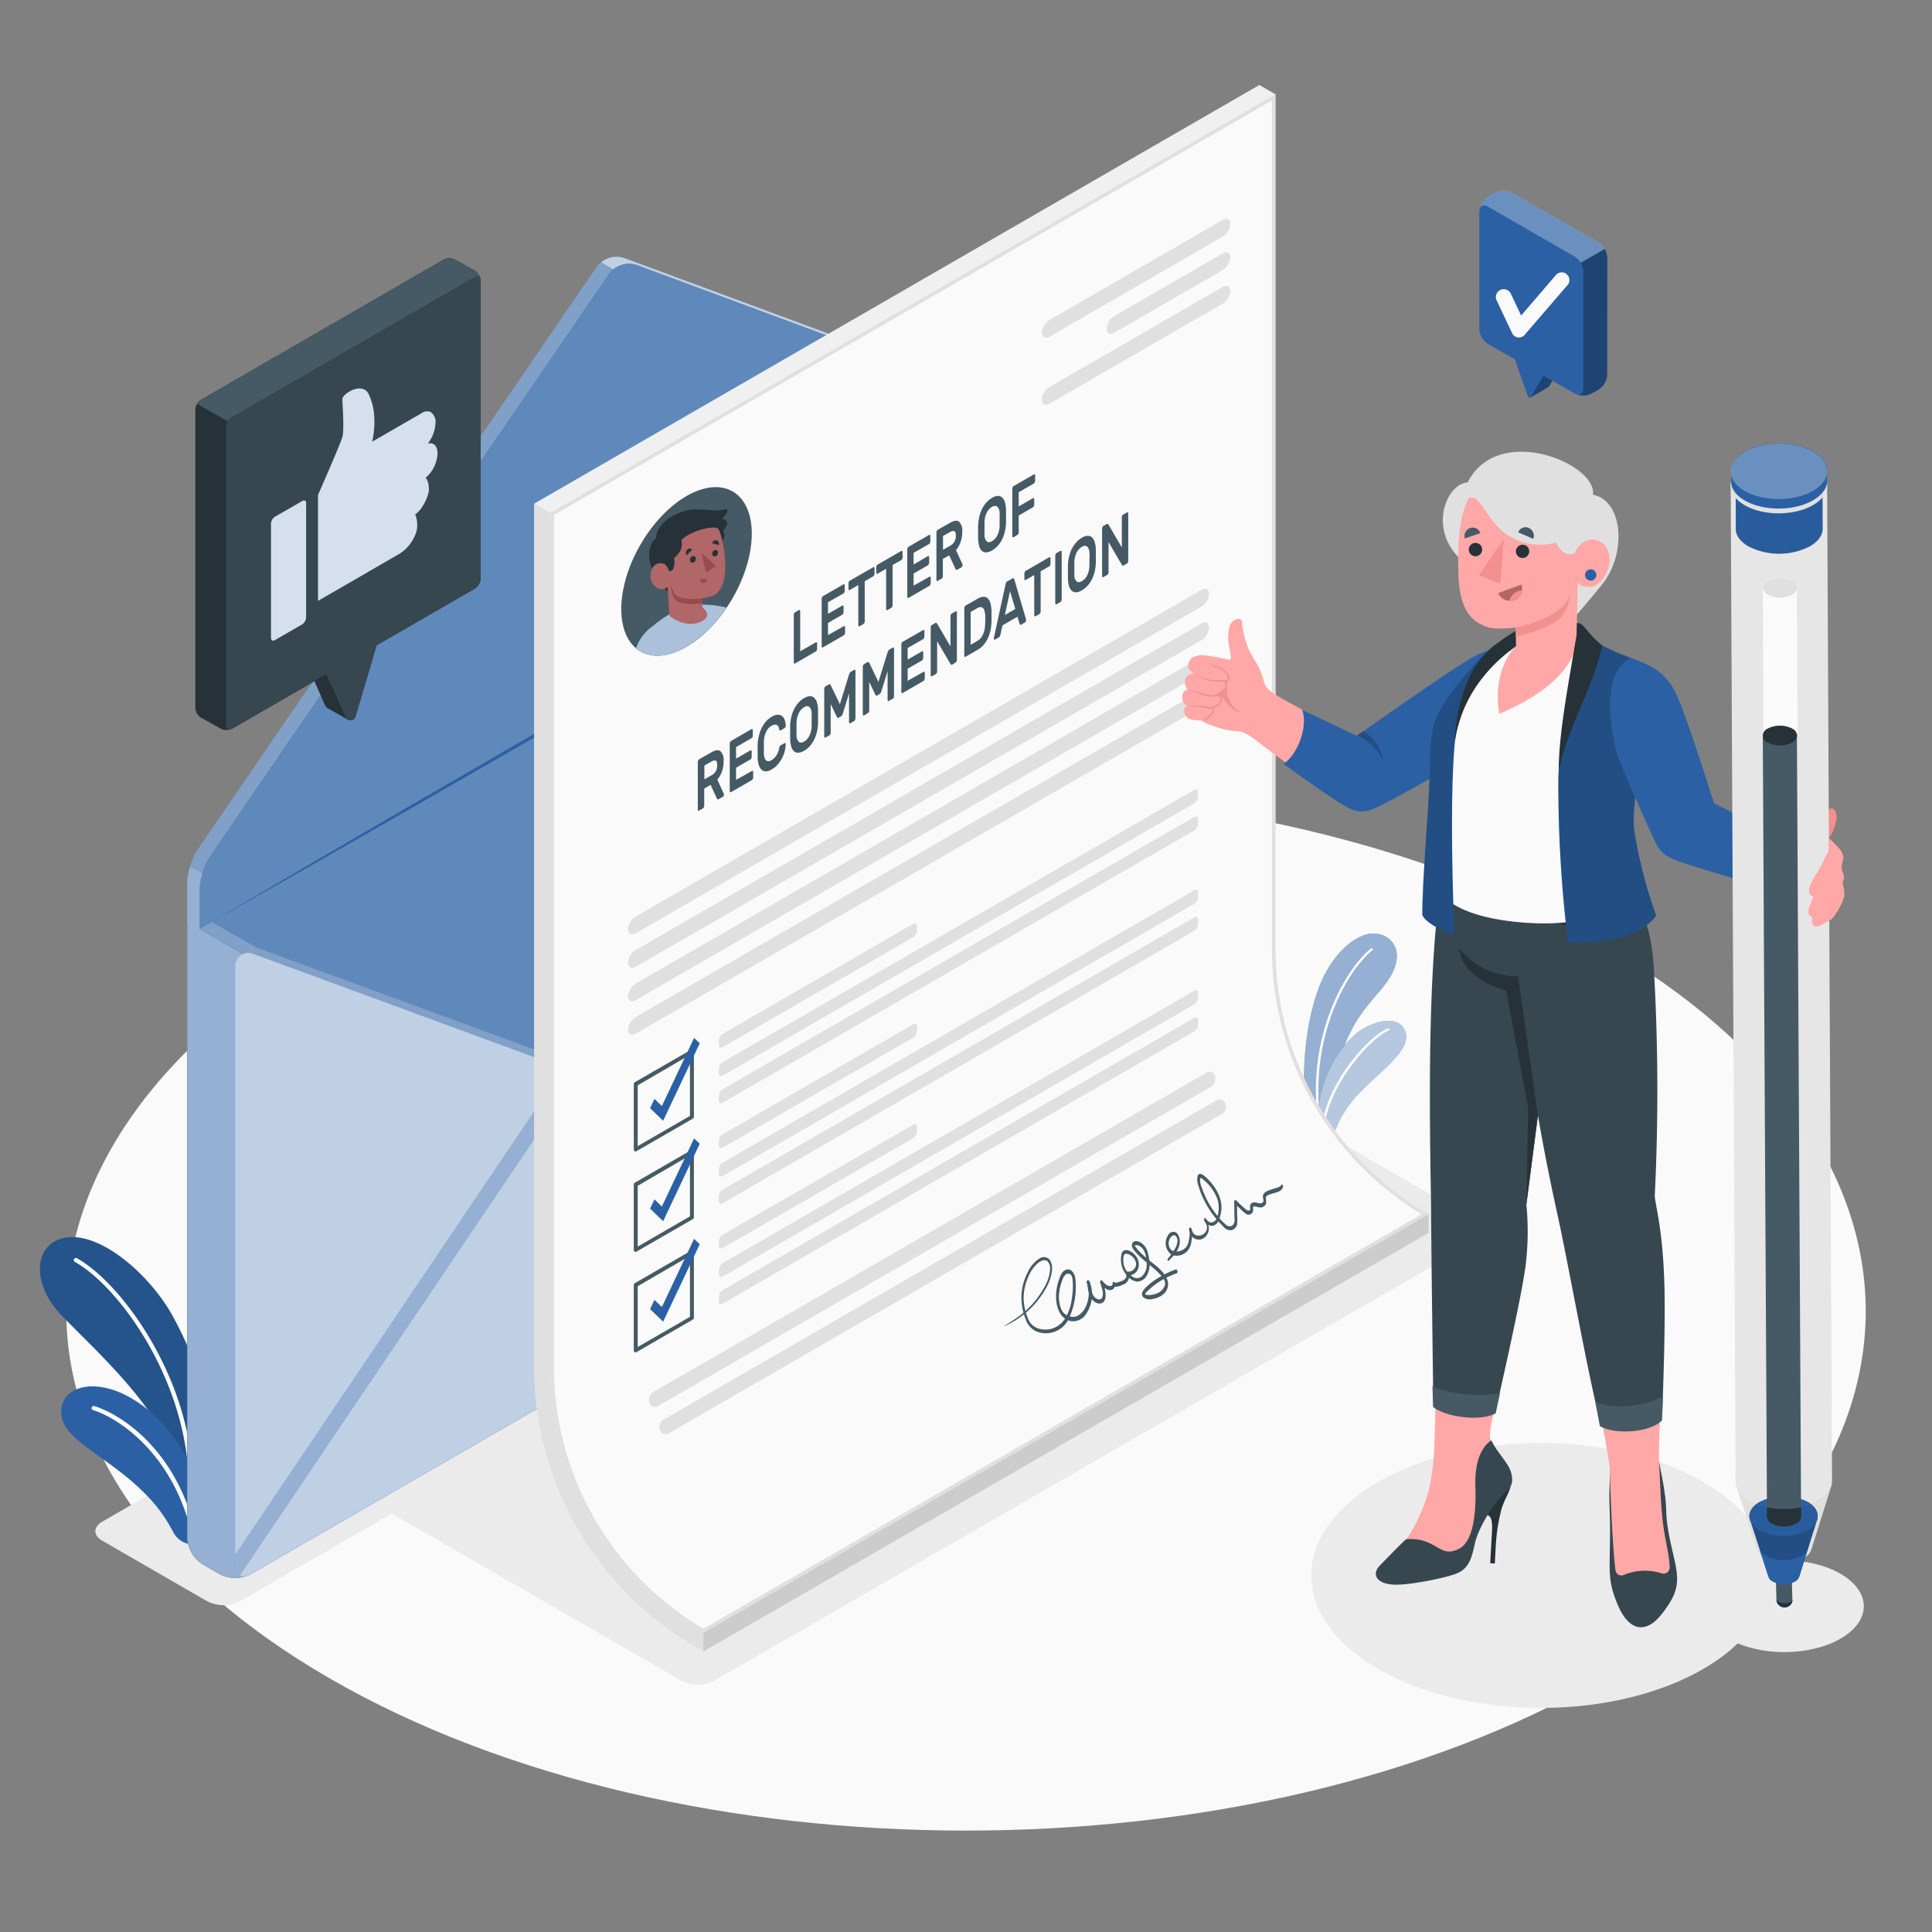 <svg xmlns="http://www.w3.org/2000/svg" viewBox="0 0 500 500"><rect x="0" y="0" width="500" height="500" fill="#808080" stroke="none"/><g id="freepik--Floor--inject-2"><path id="freepik--floor--inject-2" d="M85.35,434.38c-90.94-52.5-90.94-137.62,0-190.12s238.37-52.5,329.3,0,90.94,137.62,0,190.12S176.28,486.88,85.35,434.38Z" style="fill:#fafafa"></path></g><g id="freepik--Shadows--inject-2"><ellipse id="freepik--Shadow--inject-2" cx="398.74" cy="407.72" rx="59.4" ry="34.29" style="fill:#ebebeb"></ellipse><ellipse id="freepik--shadow--inject-2" cx="461.79" cy="415.69" rx="20.56" ry="11.87" style="fill:#ebebeb"></ellipse><path id="freepik--shadow--inject-2" d="M53.63,414.41l-27.2-15.7c-2.33-1.35-2.33-3.53,0-4.88L239.74,270.68a9.3,9.3,0,0,1,8.44,0l27.2,15.7c2.33,1.35,2.33,3.53,0,4.88L62.07,414.41A9.36,9.36,0,0,1,53.63,414.41Z" style="fill:#ebebeb"></path><path id="freepik--shadow--inject-2" d="M176.38,435,97.71,389.56c-2.33-1.34-2.33-3.53,0-4.87l197.47-114a9.3,9.3,0,0,1,8.44,0l78.67,45.42c2.33,1.35,2.33,3.53,0,4.88L184.82,435A9.3,9.3,0,0,1,176.38,435Z" style="fill:#ebebeb"></path></g><g id="freepik--Plants--inject-2"><g id="freepik--plants--inject-2"><path d="M52.8,394.44c5.26-25.3-2.1-42.81-8-53.65s-18.68-21.9-27.67-20.51c-8.37,1.29-9.36,11.8-1,20.37s26.35,24.8,28.45,37.42l1.09,11.08Z" style="fill:#2B61A4"></path><path d="M52.8,394.44c5.26-25.3-2.1-42.81-8-53.65s-18.68-21.9-27.67-20.51c-8.37,1.29-9.36,11.8-1,20.37s26.35,24.8,28.45,37.42l1.09,11.08Z" style="opacity:0.15"></path><path d="M49.22,382.88a.54.54,0,0,1-.42-.51c-1-25.82-18-49.38-29.42-55.79a.54.54,0,1,1,.53-.95c11.63,6.54,29,30.49,30,56.7a.55.55,0,0,1-.53.56Z" style="fill:#fff"></path><path d="M53.89,398.4a6,6,0,0,1-9.12-2,39.51,39.51,0,0,0-8-10.59c-7.87-7.8-18.73-12.68-20.49-18-2.12-6.36,3.74-11,12.77-8.17,7.9,2.44,23,13.29,24.85,38.73Z" style="fill:#2B61A4"></path><path d="M50.69,400.86a.54.54,0,0,1-.4-.43c-3.84-22.75-18.81-33.17-26.19-35.5a.54.54,0,0,1-.36-.68.52.52,0,0,1,.68-.35c8.16,2.57,23,13.13,26.94,36.35a.54.54,0,0,1-.44.62A.44.44,0,0,1,50.69,400.86Z" style="fill:#fff"></path></g><g id="freepik--plants--inject-2"><path d="M339,295.68s-4.29-18.75,1.47-37.64c3.21-10.55,9.75-15.7,13.89-16.37,4.64-.75,9.59,3.42,5.81,10.46-3.6,6.7-11.06,9.73-14.63,26.89a69.19,69.19,0,0,0-1.46,19.59Z" style="fill:#2B61A4"></path><path d="M339,295.68s-4.29-18.75,1.47-37.64c3.21-10.55,9.75-15.7,13.89-16.37,4.64-.75,9.59,3.42,5.81,10.46-3.6,6.7-11.06,9.73-14.63,26.89a69.19,69.19,0,0,0-1.46,19.59Z" style="fill:#fff;opacity:0.5"></path><path d="M341.56,290.75a.28.28,0,0,0,.24-.33c-3.09-20.61,6-38.45,13.41-44.53a.3.3,0,0,0,0-.41.29.29,0,0,0-.41,0c-7.54,6.18-16.75,24.24-13.62,45.07A.31.31,0,0,0,341.56,290.75Z" style="fill:#fff"></path><path d="M344.07,298.61c.44-4.8,2.77-10.74,8.15-16.21s12.91-10.61,11.54-15.17-7.46-3.31-11.65-.57-13.42,13.63-10.68,30.42Z" style="fill:#2B61A4"></path><path d="M344.07,298.61c.44-4.8,2.77-10.74,8.15-16.21s12.91-10.61,11.54-15.17-7.46-3.31-11.65-.57-13.42,13.63-10.68,30.42Z" style="fill:#fff;opacity:0.65"></path><path d="M342.56,292.43a.29.29,0,0,0,.25-.28c.32-10.11,11.32-23.28,16.58-25.46a.29.29,0,1,0-.22-.54c-5.52,2.29-16.62,15.47-16.94,26a.28.28,0,0,0,.28.3Z" style="fill:#fff"></path></g></g><g id="freepik--Envelope--inject-2"><g id="freepik--open-envelope--inject-2"><path d="M48.44,238.58l209.93-121.2,8.41,4.84a8.78,8.78,0,0,1,3.94,6.85V283.93a8.75,8.75,0,0,1-3.94,6.84l-202,116.65a8.71,8.71,0,0,1-7.89,0l-4.45-2.57a8.73,8.73,0,0,1-4-6.84Z" style="fill:#2B61A4"></path><path d="M48.44,238.58l209.93-121.2,8.41,4.84a8.78,8.78,0,0,1,3.94,6.85V283.93a8.75,8.75,0,0,1-3.94,6.84l-202,116.65a8.71,8.71,0,0,1-7.89,0l-4.45-2.57a8.73,8.73,0,0,1-4-6.84Z" style="fill:#fff;opacity:0.25"></path><path d="M257.22,103.76l.85-.47-3.26-1.89h0A6.13,6.13,0,0,0,254,101l-92.4-34.24A6.34,6.34,0,0,0,154.46,69L51.1,219.94a17.91,17.91,0,0,0-2.67,8.62c0,4.31,0,10,0,10l3.2,1.86L258.37,117.38v-10A6.78,6.78,0,0,0,257.22,103.76Z" style="fill:#2B61A4"></path><path d="M158.74,69.74a5,5,0,0,0-1.07,1.13L54.3,221.8a16.2,16.2,0,0,0-1.92,4.31l-3.21-1.86A21.33,21.33,0,0,1,50,222a.11.11,0,0,1,0-.06c.14-.32.28-.61.44-.91a1.09,1.09,0,0,1,.08-.15,7.83,7.83,0,0,1,.55-.91L154.45,69a7.91,7.91,0,0,1,.52-.63l.56-.5Z" style="fill:#fff;opacity:0.4"></path><path d="M258,103.28a5.11,5.11,0,0,0-.88-.43L164.75,68.6a6.32,6.32,0,0,0-6,1.14l-3.21-1.86a6.37,6.37,0,0,1,6-1.13L254,101a4.32,4.32,0,0,1,.86.43Z" style="fill:#fff;opacity:0.7"></path><path d="M157.66,70.87,54.31,221.8a17.8,17.8,0,0,0-2.67,8.62v10L261.58,119.23v-10a7.26,7.26,0,0,0-4.43-6.36L164.76,68.61A6.35,6.35,0,0,0,157.66,70.87Z" style="fill:#2B61A4"></path><path d="M157.66,70.87,54.31,221.8a17.8,17.8,0,0,0-2.67,8.62v10L261.58,119.23v-10a7.26,7.26,0,0,0-4.43-6.36L164.76,68.61A6.35,6.35,0,0,0,157.66,70.87Z" style="fill:#fff;opacity:0.25"></path><polygon points="54.73 238.6 80.08 223.71 105.48 208.9 156.35 179.42 207.33 150.12 232.86 135.53 258.43 121.03 233.08 135.93 207.69 150.73 156.81 180.22 105.83 209.51 80.31 224.1 54.73 238.6" style="fill:#2B61A4"></polygon><path d="M270.65,128.08h0c-.19-1.14-.79-1.45-1.56-.92a4.56,4.56,0,0,0-1,1l-.44.62L181.3,260.07l-12.89,18a7.39,7.39,0,0,1-7.1,2.66L150.18,278,65.23,246.77a4.25,4.25,0,0,0-1.73-.06,3,3,0,0,0-.65.2l3.21-1.85,81.44,29.85,10.72,3.82a7.28,7.28,0,0,0,7.1-2.66l12.89-17.94L265,126.27a3.31,3.31,0,0,1,1-.9L258.44,121l3.15-1.81,5.19,3A9,9,0,0,1,270.65,128.08Z" style="fill:#2B61A4"></path><path d="M265.4,286a2,2,0,0,1-.22.31l-87.49-27.74a15.06,15.06,0,0,0-18.9,5.82l-93.53,139-3.46,2h0a2.84,2.84,0,0,1-2.68.3l96.19-143.29a15.11,15.11,0,0,1,18.92-5.83Z" style="fill:#2B61A4"></path><path d="M266.77,122.21l-5.19-3L258.43,121l7.51,4.33,0,0h0a3.5,3.5,0,0,0-1,.9L178.35,257.92l-.44.63.58.19,3,1,86.1-130.9.44-.62a4.7,4.7,0,0,1,1-1c.77-.54,1.37-.22,1.56.91h0A9.07,9.07,0,0,0,266.77,122.21Z" style="fill:#fff;opacity:0.4"></path><path d="M67,249.28l-18.52-10.7V398a8.73,8.73,0,0,0,4,6.84l4.45,2.57a8.71,8.71,0,0,0,7.89,0L67,406.14Z" style="fill:#2B61A4"></path><path d="M67,249.28l-18.52-10.7V398a8.73,8.73,0,0,0,4,6.84l4.45,2.57a8.71,8.71,0,0,0,7.89,0L67,406.14Z" style="fill:#fff;opacity:0.5"></path><path d="M270.73,129.07V283.93a8,8,0,0,1-1.23,4,8.59,8.59,0,0,1-2.31,2.6l-.16.07a2,2,0,0,1-.25.18l-202,116.63a2.86,2.86,0,0,1-2.72.33,2.39,2.39,0,0,1-1.18-1.89,5.27,5.27,0,0,1-.05-.71V250.26a3.43,3.43,0,0,1,4.44-3.49l85,31.27,11.13,2.65a7.39,7.39,0,0,0,7.1-2.66l12.89-18,86.33-131.25.44-.62C269.53,126.17,270.73,126.55,270.73,129.07Z" style="fill:#2B61A4"></path><path d="M270.73,129.07V283.93a8,8,0,0,1-1.23,4,8.59,8.59,0,0,1-2.31,2.6l-.16.07a2,2,0,0,1-.25.18l-202,116.63a2.86,2.86,0,0,1-2.72.33,2.39,2.39,0,0,1-1.18-1.89,5.27,5.27,0,0,1-.05-.71V250.26a3.43,3.43,0,0,1,4.44-3.49l85,31.27,11.13,2.65a7.39,7.39,0,0,0,7.1-2.66l12.89-18,86.33-131.25.44-.62C269.53,126.17,270.73,126.55,270.73,129.07Z" style="fill:#fff;opacity:0.7"></path><path d="M265.05,286.51l-87.14-28a15.37,15.37,0,0,0-19.13,5.84l-3.46-2c4-6.35,11-8.72,19.12-6.11Z" style="fill:#2B61A4"></path><path d="M265.05,286.51l-87.14-28a15.37,15.37,0,0,0-19.13,5.84l-3.46-2c4-6.35,11-8.72,19.12-6.11Z" style="fill:#fff;opacity:0.8"></path><path d="M266.78,290.78l.26-.17.15-.09a8.51,8.51,0,0,0,2.31-2.58,8,8,0,0,0,1.22-3.94L181.3,260.07l59.88,45.48Z" style="fill:#2B61A4;opacity:0.3"></path><path d="M269.5,287.94a8.51,8.51,0,0,1-2.31,2.58l-.15.09L64.74,407.42h0a2.84,2.84,0,0,1-2.69.31l96.75-143.39a15.2,15.2,0,0,1,19-5.84Z" style="fill:#2B61A4"></path><path d="M269.5,287.94a8.51,8.51,0,0,1-2.31,2.58h0L64.91,407.33l-.2.1a2.84,2.84,0,0,1-2.69.31l96.75-143.39a15.2,15.2,0,0,1,19-5.84Z" style="fill:#fff;opacity:0.7"></path><path d="M49.17,224.25l3.21,1.86a16,16,0,0,0-.74,4.31v10l-3.21-1.85v-10A16,16,0,0,1,49.17,224.25Z" style="fill:#fff;opacity:0.5"></path><polygon points="66.06 245.06 62.85 246.91 59.61 245.04 51.63 240.44 54.73 238.6 66.06 245.06" style="fill:#2B61A4"></polygon><path d="M66.2,245.12,54.73,238.6l-3.1,1.84,8,4.6,3.24,1.87,0,0a3.22,3.22,0,0,1,.6-.19,4.3,4.3,0,0,1,1.74.06l6.45,2.38,74.18,27.31,1.13-1.73Z" style="fill:#fff;opacity:0.4"></path><path d="M158.75,264.37,62,407.73a2.71,2.71,0,0,1-1.23-2.59v-2.58l94.5-140.14a.09.09,0,0,1,0-.05Z" style="fill:#2B61A4"></path><path d="M158.75,264.37,62,407.73a2.71,2.71,0,0,1-1.23-2.59v-2.58l94.5-140.14a.09.09,0,0,1,0-.05Z" style="fill:#fff;opacity:0.5"></path></g></g><g id="freepik--Letter--inject-2"><g id="freepik--letter--inject-2"><g id="freepik--Sheet--inject-2"><path d="M369.72,314.24v4.82L182.06,427.4,180,426.2a83.68,83.68,0,0,1-41.71-72.26V130.32L325.91,22l4.18,2.41V245.6A79.29,79.29,0,0,0,369.72,314.24Z" style="fill:#f0f0f0"></path><path d="M182.06,422a79,79,0,0,1-39.16-68.1V133L329.63,25.2V245.6a80,80,0,0,0,39.17,68.63Z" style="fill:#fafafa"></path><path d="M329.17,26V245.6a80.41,80.41,0,0,0,38.72,68.63L182.06,421.51a78.59,78.59,0,0,1-38.7-67.57V133.27L329.17,26m.92-1.6L142.44,132.74v221.2a79.27,79.27,0,0,0,39.62,68.64L369.72,314.24a79.29,79.29,0,0,1-39.63-68.64V24.4Z" style="fill:#e0e0e0"></path><path d="M142.44,353.94V132.74l-4.18-2.42V353.94A83.68,83.68,0,0,0,180,426.2l2.09,1.2v-4.82A79.27,79.27,0,0,1,142.44,353.94Z" style="fill:#e0e0e0"></path><polygon points="182.06 422.57 182.06 427.4 369.72 319.06 369.72 314.24 182.06 422.57" style="opacity:0.15"></polygon></g><path d="M211.14,166.24a.17.17,0,0,1,.23,0,.41.41,0,0,1,.1.31v1.34a.86.86,0,0,1-.1.41.58.58,0,0,1-.23.29l-5.38,3.11a.18.18,0,0,1-.24,0,.41.41,0,0,1-.09-.3V159.17a1.06,1.06,0,0,1,.09-.42.72.72,0,0,1,.24-.29l1-.57a.18.18,0,0,1,.24,0,.41.41,0,0,1,.09.3v10.37Z" style="fill:#455a64"></path><path d="M218.38,162.06a.18.18,0,0,1,.23,0,.41.41,0,0,1,.1.31v1.34a.92.92,0,0,1-.1.42.55.55,0,0,1-.23.28l-5.4,3.12a.18.18,0,0,1-.23,0,.38.38,0,0,1-.1-.3V155a.92.92,0,0,1,.1-.42.63.63,0,0,1,.23-.29l5.3-3.06a.18.18,0,0,1,.23,0,.39.39,0,0,1,.1.3v1.35a.86.86,0,0,1-.1.41.58.58,0,0,1-.23.29l-4,2.29v3l3.7-2.14a.18.18,0,0,1,.23,0,.38.38,0,0,1,.1.3v1.35a.88.88,0,0,1-.1.41.58.58,0,0,1-.23.29l-3.7,2.14v3.14Z" style="fill:#455a64"></path><path d="M226,146.8a.17.17,0,0,1,.23,0,.38.38,0,0,1,.1.3v1.34a.92.92,0,0,1-.1.42.55.55,0,0,1-.23.28l-2.21,1.28v10.37a.92.92,0,0,1-.1.42.61.61,0,0,1-.23.28l-1,.58a.17.17,0,0,1-.23,0,.38.38,0,0,1-.1-.3V151.4l-2.21,1.28a.19.19,0,0,1-.24,0,.41.41,0,0,1-.09-.3V151a1.06,1.06,0,0,1,.09-.42.65.65,0,0,1,.24-.29Z" style="fill:#455a64"></path><path d="M233.25,142.59a.18.18,0,0,1,.23,0,.38.38,0,0,1,.1.3v1.35a.91.91,0,0,1-.1.41.58.58,0,0,1-.23.29L231,146.23V156.6a1.07,1.07,0,0,1-.1.42.65.65,0,0,1-.24.29l-1,.57a.17.17,0,0,1-.23,0,.38.38,0,0,1-.1-.3V147.19l-2.21,1.28a.18.18,0,0,1-.24,0,.41.41,0,0,1-.1-.3v-1.34a1.07,1.07,0,0,1,.1-.42.65.65,0,0,1,.24-.29Z" style="fill:#455a64"></path><path d="M240.54,149.26a.18.18,0,0,1,.23,0,.39.39,0,0,1,.1.3v1.35a.88.88,0,0,1-.1.41.64.64,0,0,1-.23.29l-5.4,3.11a.17.17,0,0,1-.23,0,.39.39,0,0,1-.1-.3V142.2a.88.88,0,0,1,.1-.41.58.58,0,0,1,.23-.29l5.3-3.06a.17.17,0,0,1,.23,0,.38.38,0,0,1,.1.3v1.34a.92.92,0,0,1-.1.42.63.63,0,0,1-.23.29l-4,2.29v3l3.7-2.14a.18.18,0,0,1,.23,0,.38.38,0,0,1,.1.3v1.34a.92.92,0,0,1-.1.42.63.63,0,0,1-.23.29l-3.7,2.13v3.14Z" style="fill:#455a64"></path><path d="M245.89,135.29c1-.59,1.81-.67,2.34-.25a3.25,3.25,0,0,1,.8,2.59,8.12,8.12,0,0,1-.41,2.59,6.68,6.68,0,0,1-1.21,2.15l1.69,3.69a.41.41,0,0,1,0,.19.88.88,0,0,1-.08.34.5.5,0,0,1-.19.23l-1.05.6q-.24.15-.36,0a.57.57,0,0,1-.16-.23l-1.62-3.48-1.63.94v4.41a.92.92,0,0,1-.1.42.55.55,0,0,1-.23.28l-1,.58a.18.18,0,0,1-.23,0,.38.38,0,0,1-.1-.3V137.83a.92.92,0,0,1,.1-.42.7.7,0,0,1,.23-.29Zm-1.84,7,1.78-1a3.27,3.27,0,0,0,1.12-1,2.94,2.94,0,0,0,.42-1.68c0-.7-.14-1.1-.42-1.17a1.53,1.53,0,0,0-1.12.28l-1.78,1Z" style="fill:#455a64"></path><path d="M253.13,136.05a13,13,0,0,1,.27-2.15,9,9,0,0,1,.67-2,7.87,7.87,0,0,1,1.1-1.74,6.07,6.07,0,0,1,1.58-1.31,3,3,0,0,1,1.56-.51,1.56,1.56,0,0,1,1.1.46,2.89,2.89,0,0,1,.68,1.24,8,8,0,0,1,.27,1.85c0,.23,0,.49,0,.78v1.8c0,.29,0,.56,0,.81a11.93,11.93,0,0,1-.27,2.14,9.38,9.38,0,0,1-.66,2,7.66,7.66,0,0,1-1.12,1.73,6.11,6.11,0,0,1-1.56,1.3,3.14,3.14,0,0,1-1.58.51,1.55,1.55,0,0,1-1.1-.45,2.67,2.67,0,0,1-.67-1.24,8.21,8.21,0,0,1-.27-1.84c0-.24,0-.5,0-.79v-1.79C253.12,136.56,253.12,136.3,253.13,136.05Zm5.57-3.12a2.42,2.42,0,0,0-.57-1.78c-.35-.3-.81-.28-1.38,0a3.53,3.53,0,0,0-1.39,1.55,5.81,5.81,0,0,0-.57,2.44c0,.49,0,1,0,1.61s0,1.12,0,1.59a2.41,2.41,0,0,0,.57,1.77c.35.29.81.27,1.39-.06a3.66,3.66,0,0,0,1.38-1.54,5.72,5.72,0,0,0,.57-2.43c0-.49,0-1,0-1.61S258.72,133.4,258.7,132.93Z" style="fill:#455a64"></path><path d="M267.56,122.78a.18.18,0,0,1,.23,0,.38.38,0,0,1,.1.3v1.34a.92.92,0,0,1-.1.42.58.58,0,0,1-.23.29l-3.92,2.26v3.67l3.67-2.12a.18.18,0,0,1,.24,0,.41.41,0,0,1,.1.3v1.34a1.07,1.07,0,0,1-.1.42.72.72,0,0,1-.24.29l-3.67,2.12v4.33a.92.92,0,0,1-.1.42.55.55,0,0,1-.23.28l-1,.58a.18.18,0,0,1-.23,0,.38.38,0,0,1-.1-.3V126.52a.92.92,0,0,1,.1-.42.58.58,0,0,1,.23-.29Z" style="fill:#455a64"></path><path d="M184.13,194.69c1-.59,1.81-.68,2.34-.26a3.25,3.25,0,0,1,.8,2.59,8.08,8.08,0,0,1-.41,2.59,6.43,6.43,0,0,1-1.22,2.15l1.7,3.69a.46.46,0,0,1,0,.19.81.81,0,0,1-.08.34.57.57,0,0,1-.19.23l-1.05.61q-.24.13-.36,0a.89.89,0,0,1-.17-.24l-1.6-3.48-1.64,1v4.4a.92.92,0,0,1-.1.42.63.63,0,0,1-.23.29l-1,.57a.17.17,0,0,1-.23,0,.38.38,0,0,1-.1-.3V197.22a.92.92,0,0,1,.1-.42.61.61,0,0,1,.23-.28Zm-1.84,7,1.78-1a3.35,3.35,0,0,0,1.12-1,3,3,0,0,0,.42-1.68c0-.71-.14-1.1-.42-1.18a1.54,1.54,0,0,0-1.12.29l-1.78,1Z" style="fill:#455a64"></path><path d="M194.59,199.53a.19.19,0,0,1,.24,0,.46.46,0,0,1,.09.31v1.34a1.06,1.06,0,0,1-.09.42.62.62,0,0,1-.24.28L189.2,205a.19.19,0,0,1-.24,0,.41.41,0,0,1-.1-.3V192.47a1.07,1.07,0,0,1,.1-.42.72.72,0,0,1,.24-.29l5.29-3.06a.19.19,0,0,1,.24,0,.43.43,0,0,1,.1.3v1.35a1,1,0,0,1-.1.41.65.65,0,0,1-.24.29l-4,2.29v3l3.7-2.14a.19.19,0,0,1,.24,0,.43.43,0,0,1,.1.3v1.35a1,1,0,0,1-.1.41.65.65,0,0,1-.24.29l-3.7,2.14v3.14Z" style="fill:#455a64"></path><path d="M201.66,193.61a1,1,0,0,1,.13-.44.62.62,0,0,1,.22-.25l1-.58a.21.21,0,0,1,.24,0,.36.36,0,0,1,.09.32,9.07,9.07,0,0,1-.25,1.7,7.85,7.85,0,0,1-.66,1.78,8.07,8.07,0,0,1-1.12,1.66,5.94,5.94,0,0,1-1.63,1.34,3,3,0,0,1-1.5.48,1.62,1.62,0,0,1-1.11-.44,2.81,2.81,0,0,1-.7-1.25,7.44,7.44,0,0,1-.3-1.92c0-.47,0-1,0-1.58s0-1.11,0-1.6a12.16,12.16,0,0,1,.3-2.27,10.28,10.28,0,0,1,.7-2.07,8.45,8.45,0,0,1,1.11-1.72,5.81,5.81,0,0,1,1.5-1.25,3.27,3.27,0,0,1,1.63-.54,1.66,1.66,0,0,1,1.12.37,2.14,2.14,0,0,1,.66,1,5.33,5.33,0,0,1,.25,1.4.8.8,0,0,1-.09.42.62.62,0,0,1-.24.28l-1,.58a.24.24,0,0,1-.23,0,.35.35,0,0,1-.13-.29,2.08,2.08,0,0,0-.18-.64.93.93,0,0,0-1-.56,2,2,0,0,0-.83.31,3,3,0,0,0-.84.71,4.34,4.34,0,0,0-.59,1,5.45,5.45,0,0,0-.37,1.12,6.16,6.16,0,0,0-.15,1.2c0,.49,0,1,0,1.61s0,1.1,0,1.57a4,4,0,0,0,.15,1,1.63,1.63,0,0,0,.37.68.87.87,0,0,0,.59.26,1.53,1.53,0,0,0,.84-.25,3.4,3.4,0,0,0,.83-.66,4.46,4.46,0,0,0,.6-.81,4.34,4.34,0,0,0,.38-.86A4.47,4.47,0,0,0,201.66,193.61Z" style="fill:#455a64"></path><path d="M204.49,187.87a11.92,11.92,0,0,1,.26-2.14,8.87,8.87,0,0,1,.67-2,7.29,7.29,0,0,1,1.11-1.73,5.72,5.72,0,0,1,1.57-1.32,3.16,3.16,0,0,1,1.56-.5,1.52,1.52,0,0,1,1.1.46,2.75,2.75,0,0,1,.68,1.23,7.15,7.15,0,0,1,.27,1.85c0,.24,0,.5,0,.79s0,.58,0,.89,0,.61,0,.9,0,.57,0,.81a12,12,0,0,1-.26,2.15,9.49,9.49,0,0,1-.67,2,8,8,0,0,1-1.11,1.73,5.77,5.77,0,0,1-1.57,1.3,3.14,3.14,0,0,1-1.57.51,1.51,1.51,0,0,1-1.11-.44,2.71,2.71,0,0,1-.67-1.25,7.62,7.62,0,0,1-.26-1.84c0-.23,0-.49,0-.78s0-.59,0-.9,0-.61,0-.9S204.48,188.12,204.49,187.87Zm5.56-3.11a2.44,2.44,0,0,0-.57-1.79,1.13,1.13,0,0,0-1.38.06,3.42,3.42,0,0,0-1.38,1.54,6,6,0,0,0-.58,2.44c0,.49,0,1,0,1.61s0,1.12,0,1.59a2.41,2.41,0,0,0,.58,1.77q.51.44,1.38-.06a3.54,3.54,0,0,0,1.38-1.54,5.72,5.72,0,0,0,.57-2.43c0-.49,0-1,0-1.61S210.07,185.22,210.05,184.76Z" style="fill:#455a64"></path><path d="M217.36,182.26l2.34-7.6c0-.08.09-.21.17-.39a.75.75,0,0,1,.36-.42l.83-.49a.19.19,0,0,1,.24,0,.43.43,0,0,1,.09.3v12.23a1,1,0,0,1-.09.41.65.65,0,0,1-.24.29l-1,.57a.18.18,0,0,1-.24,0,.46.46,0,0,1-.09-.31v-7.39l-1.6,5.18a4,4,0,0,1-.17.41.7.7,0,0,1-.29.32l-.64.37a.21.21,0,0,1-.28,0,.68.68,0,0,1-.17-.21l-1.6-3.33v7.39a.92.92,0,0,1-.1.42.63.63,0,0,1-.23.29l-1,.57a.18.18,0,0,1-.24,0,.41.41,0,0,1-.1-.3V178.34a1.07,1.07,0,0,1,.1-.42.57.57,0,0,1,.24-.28l.83-.49q.24-.14.36,0l.17.21Z" style="fill:#455a64"></path><path d="M227.34,176.49l2.34-7.59.17-.4a.76.76,0,0,1,.36-.41l.83-.49a.19.19,0,0,1,.24,0,.41.41,0,0,1,.09.3v12.23a1,1,0,0,1-.09.41.65.65,0,0,1-.24.29l-1,.57a.19.19,0,0,1-.24,0,.46.46,0,0,1-.09-.31v-7.4l-1.6,5.19a4,4,0,0,1-.17.41.76.76,0,0,1-.29.32L227,180a.21.21,0,0,1-.28,0,.68.68,0,0,1-.17-.21l-1.6-3.34v7.4a.92.92,0,0,1-.1.42.55.55,0,0,1-.23.28l-1,.58a.17.17,0,0,1-.23,0,.41.41,0,0,1-.1-.3V172.58a1.07,1.07,0,0,1,.1-.42.7.7,0,0,1,.23-.29l.84-.48q.24-.13.36,0a1.73,1.73,0,0,1,.17.21Z" style="fill:#455a64"></path><path d="M239,173.88a.18.18,0,0,1,.23,0,.41.41,0,0,1,.1.31v1.34a.92.92,0,0,1-.1.42.55.55,0,0,1-.23.28l-5.4,3.12a.17.17,0,0,1-.23,0,.38.38,0,0,1-.1-.3V166.82a.92.92,0,0,1,.1-.42.7.7,0,0,1,.23-.29l5.3-3.05a.17.17,0,0,1,.23,0,.4.4,0,0,1,.1.3v1.35a.86.86,0,0,1-.1.41.58.58,0,0,1-.23.29l-4,2.29v3l3.7-2.13a.17.17,0,0,1,.23,0,.4.4,0,0,1,.1.3v1.35a.88.88,0,0,1-.1.41.58.58,0,0,1-.23.29l-3.7,2.14v3.14Z" style="fill:#455a64"></path><path d="M246.45,172c-.14.08-.24.09-.32,0l-.16-.18-3.44-5.88v7.79a.92.92,0,0,1-.1.42.63.63,0,0,1-.23.29l-1,.57a.18.18,0,0,1-.24,0,.41.41,0,0,1-.1-.3V162.44a1.07,1.07,0,0,1,.1-.42.57.57,0,0,1,.24-.28l.86-.5c.14-.08.24-.09.32,0l.16.18,3.44,5.88v-7.79a1.06,1.06,0,0,1,.09-.42.72.72,0,0,1,.24-.29l1-.57a.18.18,0,0,1,.24,0,.41.41,0,0,1,.09.3v12.22a1.06,1.06,0,0,1-.09.42.62.62,0,0,1-.24.28Z" style="fill:#455a64"></path><path d="M252.93,155a3.48,3.48,0,0,1,1.58-.55,1.52,1.52,0,0,1,1.12.41,2.71,2.71,0,0,1,.69,1.25,8.9,8.9,0,0,1,.28,2c0,.91,0,1.85,0,2.8a14.16,14.16,0,0,1-.28,2.32,9.06,9.06,0,0,1-.69,2,6.93,6.93,0,0,1-1.1,1.69,6.07,6.07,0,0,1-1.54,1.26l-3.1,1.78a.17.17,0,0,1-.23,0,.46.46,0,0,1-.1-.31V157.42a1,1,0,0,1,.1-.41.64.64,0,0,1,.23-.29Zm2,4.05a4.37,4.37,0,0,0-.16-1,1.43,1.43,0,0,0-.38-.69.88.88,0,0,0-.63-.24,1.82,1.82,0,0,0-.91.31l-1.65.95v8.51l1.71-1a3.25,3.25,0,0,0,.87-.73,4.09,4.09,0,0,0,.62-1,4.91,4.91,0,0,0,.37-1.12,7.15,7.15,0,0,0,.16-1.22C255,160.87,255,159.94,255,159Z" style="fill:#455a64"></path><path d="M262.07,149.69c.13-.08.23-.08.3,0a1,1,0,0,1,.17.38l3,10.22a.49.49,0,0,1,0,.13,1,1,0,0,1-.09.41.65.65,0,0,1-.24.29l-.88.51c-.17.09-.28.11-.35,0a.56.56,0,0,1-.13-.24l-.53-1.79-3.88,2.24-.53,2.41a2.36,2.36,0,0,1-.14.39.83.83,0,0,1-.34.36l-.89.51a.18.18,0,0,1-.23,0,.38.38,0,0,1-.1-.3c0-.05,0-.1,0-.14l3-13.7a2.13,2.13,0,0,1,.17-.58.67.67,0,0,1,.29-.33Zm.68,7.91L261.4,153l-1.35,6.17Z" style="fill:#455a64"></path><path d="M271.54,144.22a.18.18,0,0,1,.23,0,.43.43,0,0,1,.1.3v1.35a1,1,0,0,1-.1.41.64.64,0,0,1-.23.29l-2.22,1.28v10.37a1,1,0,0,1-.09.41.65.65,0,0,1-.24.29l-1,.57a.19.19,0,0,1-.24,0,.46.46,0,0,1-.09-.31V148.82l-2.22,1.28a.18.18,0,0,1-.23,0,.41.41,0,0,1-.1-.31v-1.34a.92.92,0,0,1,.1-.42.55.55,0,0,1,.23-.28Z" style="fill:#455a64"></path><path d="M273.43,156.38a.18.18,0,0,1-.23,0,.38.38,0,0,1-.1-.3V143.84a.92.92,0,0,1,.1-.42.58.58,0,0,1,.23-.29l1-.57a.19.19,0,0,1,.24,0,.46.46,0,0,1,.1.31V155.1a1.07,1.07,0,0,1-.1.42.62.62,0,0,1-.24.28Z" style="fill:#455a64"></path><path d="M276.38,146.37a12,12,0,0,1,.26-2.15,9.77,9.77,0,0,1,.67-2,7.85,7.85,0,0,1,1.11-1.73,5.72,5.72,0,0,1,1.57-1.32,3.16,3.16,0,0,1,1.56-.5,1.56,1.56,0,0,1,1.11.46,2.88,2.88,0,0,1,.67,1.24,7,7,0,0,1,.27,1.84c0,.24,0,.5,0,.79s0,.59,0,.89,0,.61,0,.91,0,.56,0,.8a12,12,0,0,1-.26,2.15,9.77,9.77,0,0,1-.67,2,7.56,7.56,0,0,1-1.11,1.72,6,6,0,0,1-1.57,1.31,3.14,3.14,0,0,1-1.57.51,1.57,1.57,0,0,1-1.11-.45,2.76,2.76,0,0,1-.67-1.24,7.7,7.7,0,0,1-.26-1.84c0-.24,0-.5,0-.79s0-.59,0-.9,0-.6,0-.9S276.37,146.61,276.38,146.37Zm5.56-3.12a2.42,2.42,0,0,0-.57-1.78c-.35-.3-.81-.28-1.38.05a3.6,3.6,0,0,0-1.38,1.54,5.84,5.84,0,0,0-.57,2.44q0,.74,0,1.62c0,.58,0,1.11,0,1.58a2.37,2.37,0,0,0,.57,1.77q.52.43,1.38-.06a3.57,3.57,0,0,0,1.38-1.53,5.8,5.8,0,0,0,.57-2.43q0-.73,0-1.62C282,144.25,282,143.72,281.94,143.25Z" style="fill:#455a64"></path><path d="M290.81,146.34c-.14.08-.25.09-.32,0a.79.79,0,0,1-.16-.18l-3.44-5.88v7.8a1,1,0,0,1-.1.41.65.65,0,0,1-.24.29l-1,.57a.18.18,0,0,1-.24,0,.46.46,0,0,1-.09-.31V136.83a1,1,0,0,1,.09-.41.65.65,0,0,1,.24-.29l.86-.5c.14-.08.24-.08.32,0l.16.17,3.44,5.89v-7.8a.92.92,0,0,1,.1-.42.55.55,0,0,1,.23-.28l1-.58a.18.18,0,0,1,.23,0,.41.41,0,0,1,.1.3v12.22a1.07,1.07,0,0,1-.1.42.64.64,0,0,1-.23.29Z" style="fill:#455a64"></path><g id="freepik--Text--inject-2"><path d="M271.62,82.8,316.4,56.94c1.11-.63,2-.18,2,1a4.29,4.29,0,0,1-2,3.32L271.62,87.14c-1.11.63-2,.18-2-1A4.3,4.3,0,0,1,271.62,82.8Z" style="fill:#e0e0e0"></path><path d="M271.62,100.14,316.4,74.28c1.11-.64,2-.19,2,1a4.27,4.27,0,0,1-2,3.32l-44.78,25.86c-1.11.64-2,.18-2-1A4.27,4.27,0,0,1,271.62,100.14Z" style="fill:#e0e0e0"></path><path d="M288.38,81.79l28-16.18c1.11-.64,2-.19,2,1a4.25,4.25,0,0,1-2,3.32l-28,16.18c-1.11.64-2,.19-2-1A4.29,4.29,0,0,1,288.38,81.79Z" style="fill:#e0e0e0"></path></g><g id="freepik--text--inject-2"><path d="M164.53,237.19l146.37-84.5c1.1-.64,2-.18,2,1a4.28,4.28,0,0,1-2,3.32L164.53,241.53c-1.1.64-2,.18-2-1A4.31,4.31,0,0,1,164.53,237.19Z" style="fill:#e0e0e0"></path><path d="M164.53,245.86l146.37-84.5c1.1-.64,2-.19,2,1a4.3,4.3,0,0,1-2,3.32L164.53,250.2c-1.1.63-2,.18-2-1A4.31,4.31,0,0,1,164.53,245.86Z" style="fill:#e0e0e0"></path><path d="M164.53,254.53,310.9,170c1.1-.63,2-.18,2,1a4.31,4.31,0,0,1-2,3.32l-146.37,84.5c-1.1.64-2,.19-2-1A4.3,4.3,0,0,1,164.53,254.53Z" style="fill:#e0e0e0"></path><path d="M164.53,263.2,310.9,178.69c1.1-.64,2-.18,2,1a4.31,4.31,0,0,1-2,3.33l-146.37,84.5c-1.1.64-2,.18-2-1A4.28,4.28,0,0,1,164.53,263.2Z" style="fill:#e0e0e0"></path><path d="M313.46,281.23,170.28,363.89a1.45,1.45,0,0,1-2.19-.83l-.05-.14a2.4,2.4,0,0,1,1.06-2.68l143.17-82.67a1.42,1.42,0,0,1,2.15.84l0,.15A2.35,2.35,0,0,1,313.46,281.23Z" style="fill:#e0e0e0"></path><path d="M316.3,288.24,173.13,370.91a1.63,1.63,0,0,1-2.36-.76l0-.08a2.16,2.16,0,0,1,.89-2.63L314.8,284.78a1.59,1.59,0,0,1,2.31.78l0,.08A2.08,2.08,0,0,1,316.3,288.24Z" style="fill:#e0e0e0"></path><path d="M164.53,324a.43.43,0,0,1-.25-.07.51.51,0,0,1-.26-.44V306.53a.51.51,0,0,1,.26-.44l14.54-8.4a.51.51,0,0,1,.76.45v16.91a.52.52,0,0,1-.25.44l-14.54,8.39A.48.48,0,0,1,164.53,324Zm.51-17.12v15.73l13.52-7.81V299Z" style="fill:#455a64"></path><path d="M186.06,295.25v1.17c0,.63.44.89,1,.57l49.25-28.43a2.17,2.17,0,0,0,1-1.72v-1.17c0-.63-.44-.89-1-.57l-49.25,28.43A2.2,2.2,0,0,0,186.06,295.25Z" style="fill:#e0e0e0"></path><path d="M186.06,302.62v1.16c0,.64.44.89,1,.58l122-70.44a2.2,2.2,0,0,0,1-1.72V231c0-.64-.44-.89-1-.58l-122,70.45A2.17,2.17,0,0,0,186.06,302.62Z" style="fill:#e0e0e0"></path><path d="M186.06,309.62v1.17c0,.64.44.89,1,.58l122-70.45a2.17,2.17,0,0,0,1-1.72V238c0-.63-.44-.89-1-.57l-122,70.44A2.2,2.2,0,0,0,186.06,309.62Z" style="fill:#e0e0e0"></path><polygon points="171.62 316.05 168.24 312.79 169.37 310.39 171.29 312.25 179.63 294.61 181.09 296.01 171.62 316.05" style="fill:#2B61A4"></polygon><path d="M164.53,350a.51.51,0,0,1-.25-.06.52.52,0,0,1-.26-.45V332.53a.51.51,0,0,1,.26-.44l14.54-8.39a.52.52,0,0,1,.51,0,.5.5,0,0,1,.25.44v16.91a.52.52,0,0,1-.25.44l-14.54,8.4A.58.58,0,0,1,164.53,350Zm.51-17.12v15.73l13.52-7.81V325Z" style="fill:#455a64"></path><path d="M186.06,321.25v1.17c0,.63.44.89,1,.57l49.25-28.43a2.17,2.17,0,0,0,1-1.72v-1.17c0-.63-.44-.89-1-.57l-49.25,28.43A2.2,2.2,0,0,0,186.06,321.25Z" style="fill:#e0e0e0"></path><path d="M186.06,328.62v1.16c0,.64.44.89,1,.58l122-70.44a2.2,2.2,0,0,0,1-1.72V257c0-.64-.44-.89-1-.58l-122,70.45A2.17,2.17,0,0,0,186.06,328.62Z" style="fill:#e0e0e0"></path><path d="M186.06,335.63v1.16c0,.64.44.89,1,.58l122-70.44a2.2,2.2,0,0,0,1-1.72V264c0-.64-.44-.89-1-.58l-122,70.45A2.17,2.17,0,0,0,186.06,335.63Z" style="fill:#e0e0e0"></path><polygon points="171.62 342.05 168.24 338.79 169.37 336.4 171.29 338.25 179.63 320.61 181.09 322.01 171.62 342.05" style="fill:#2B61A4"></polygon><path d="M164.53,298a.43.43,0,0,1-.25-.07.51.51,0,0,1-.26-.44V280.53a.51.51,0,0,1,.26-.44l14.54-8.4a.51.51,0,0,1,.76.45v16.91a.52.52,0,0,1-.25.44l-14.54,8.39A.48.48,0,0,1,164.53,298Zm.51-17.12v15.73l13.52-7.81V273Z" style="fill:#455a64"></path><path d="M186.06,269.25v1.17c0,.63.44.89,1,.57l49.25-28.43a2.2,2.2,0,0,0,1-1.72v-1.17c0-.63-.44-.89-1-.57l-49.25,28.43A2.2,2.2,0,0,0,186.06,269.25Z" style="fill:#e0e0e0"></path><path d="M186.06,276.61v1.17c0,.63.44.89,1,.57l122-70.44a2.17,2.17,0,0,0,1-1.72V205c0-.63-.44-.89-1-.57l-122,70.44A2.2,2.2,0,0,0,186.06,276.61Z" style="fill:#e0e0e0"></path><path d="M186.06,283.62v1.17c0,.63.44.89,1,.57l122-70.44a2.17,2.17,0,0,0,1-1.72V212c0-.63-.44-.89-1-.57l-122,70.44A2.2,2.2,0,0,0,186.06,283.62Z" style="fill:#e0e0e0"></path><polygon points="171.62 290.05 168.24 286.79 169.37 284.39 171.29 286.25 179.63 268.61 181.09 270.01 171.62 290.05" style="fill:#2B61A4"></polygon></g><g id="freepik--Sign--inject-2"><path d="M260,343.19a23.15,23.15,0,0,0,8.24-6.22c1.86-2.31,3.74-5.16,4-8.19a3.94,3.94,0,0,0-.64-2.82,2,2,0,0,0-2.55-.29,8.21,8.21,0,0,0-3.14,3.74,14.36,14.36,0,0,0-1.57,6.22,15.35,15.35,0,0,0,1.12,5.83,5.18,5.18,0,0,0,2.71,3.09,6.54,6.54,0,0,0,8.2-2.81,19.26,19.26,0,0,0,1.9-11.05c-.23-1.24-1.14-2.66-2.59-2a2.63,2.63,0,0,0-1.17,1.35,13.59,13.59,0,0,0-.91,2.79c-.7,3.11-.34,8.17,3.5,9.07a4,4,0,0,0,4-1.87,9.11,9.11,0,0,0,1.52-5.41,9.51,9.51,0,0,0-.66-3c-.23-.6-.91-.2-.71.35.34,1,.25,2,.65,3a5.5,5.5,0,0,0,.78,1.4c.64.79,2,1.42,2.88.58.71-.68.61-1.9.48-2.79a11.79,11.79,0,0,0-.69-2.54l-.56.54a4.08,4.08,0,0,0,2,1.65,1.35,1.35,0,0,0,1.8-1.48H288c.3,1.22,1.92.44,2.66.14a2.27,2.27,0,0,0,1.35-3.09l-.31.66a2.61,2.61,0,0,0,2.69-1.36,3.26,3.26,0,0,0,.12-2.63,4.27,4.27,0,0,0-2.18-2.32c-.93-.4-1.85-.24-2.07.83a6.28,6.28,0,0,0,1.27,5.41,4.29,4.29,0,0,0,2.62,1.71,2.94,2.94,0,0,0,2.65-1.6,5.58,5.58,0,0,0,.69-3.23A13.11,13.11,0,0,0,297,324a4.25,4.25,0,0,0-1.62-2.32c-.66-.46-1.83-.84-2.32.06s.47,1.86,1,2.48a23,23,0,0,0,2.7,2.52c1,.85,2.08,1.66,3,2.59s2,2,1.73,3.26a3.47,3.47,0,0,1-2.39,2.24,4.81,4.81,0,0,1-2.12.31,1.43,1.43,0,0,1-.35-.06c-.29-.1-.33-.1-.18-.37a3.71,3.71,0,0,1,.59-.66,20.5,20.5,0,0,1,7.44-4.5c.46-.17.23-1.19-.21-1a23.82,23.82,0,0,0-5.87,3.07,15.48,15.48,0,0,0-2.16,1.89c-.54.58-1,1.42-.42,2.15a2.61,2.61,0,0,0,2.42.52A5.74,5.74,0,0,0,301,335a3.38,3.38,0,0,0,.87-4.3c-1-2-3-3.33-4.66-4.7a27.11,27.11,0,0,1-2.45-2.22c-.36-.38-.64-.81-1-1.2-.14-.16-.15-.15.08-.27a1.13,1.13,0,0,1,.93.08c1.71.82,1.94,3.12,2,4.8a4,4,0,0,1-1.12,3,2,2,0,0,1-1.79.56,3.5,3.5,0,0,1-1.4-.85,4.92,4.92,0,0,1-1.66-2.76,5.36,5.36,0,0,1-.07-1.44c0-.6.09-1.3.85-1.23A3.09,3.09,0,0,1,294,326.8a2,2,0,0,1-2.32,2.27c-.34,0-.4.41-.3.66.37.88-.26,1.45-1,1.77a8.74,8.74,0,0,1-1,.34,2.56,2.56,0,0,1-.46.11,2.64,2.64,0,0,0-.29,0c-.23.09-.12-.29,0,.22-.11-.46-.75-.61-.69,0,.08.92-1.12.68-1.61.35a4.61,4.61,0,0,1-1-1c-.4-.51-.73.11-.57.53a10.32,10.32,0,0,1,.5,1.7,3,3,0,0,1-.07,2.18c-.58.8-1.76.09-2.16-.53-.72-1.11-.56-2.41-1-3.62l-.76.21a7.75,7.75,0,0,1,0,5.47,5.35,5.35,0,0,1-2.48,3.14,3.27,3.27,0,0,1-4.18-1.87,8.6,8.6,0,0,1-.45-4.47,12.42,12.42,0,0,1,.73-2.88,3.55,3.55,0,0,1,.74-1.38,1.1,1.1,0,0,1,1.55-.09,2.84,2.84,0,0,1,.42,1.51,18.21,18.21,0,0,1-.22,4.66,12.58,12.58,0,0,1-1.68,5.06,6,6,0,0,1-7.12,2.63,4.27,4.27,0,0,1-2.58-2.65,14.32,14.32,0,0,1-1.08-5,13.3,13.3,0,0,1,1.23-5.72,9.09,9.09,0,0,1,2.65-3.67c.64-.44,1.66-.89,2.33-.28a2.69,2.69,0,0,1,.62,2.08c-.12,2.78-1.83,5.43-3.43,7.6a23.21,23.21,0,0,1-5.74,5.31c-.86.58-1.73,1.14-2.62,1.68,0,0,0,.09,0,.07Z" style="fill:#455a64"></path><path d="M302.39,326.36c1.33-1.37,2.95-3,2.94-5.07a3.06,3.06,0,0,0-.86-2.25,1.48,1.48,0,0,0-2.13.57,3.77,3.77,0,0,0,.39,4.73c1.37,1.21,3.63.57,4.69-.73a4.46,4.46,0,0,0,.92-2.48,6.88,6.88,0,0,0,0-3.16c-.18-.52-.72-.25-.62.24a3.43,3.43,0,0,0,1.12,2.13,2.36,2.36,0,0,0,3-.15,3.08,3.08,0,0,0,1-2.48,5.15,5.15,0,0,0-.78-2.2l-.39.49c.87,1,1.88,1.81,3.11.75a3.05,3.05,0,0,0,.87-1.59,10.29,10.29,0,0,0,.47-2.46c.07-3.07-1.83-6-4-8-.54-.49-1.74-1.54-2.17-.36a4.39,4.39,0,0,0,.24,2.65c.23.74.49,1.48.78,2.2a24.93,24.93,0,0,0,5.71,8.32,2.17,2.17,0,0,0,2.13.83,2,2,0,0,0,1.35-1.48,9.49,9.49,0,0,0,0-2.26c0-1.14,0-2.28,0-3.42l-.54.35c.88.82,1.72,1.72,2.65,2.47a1.21,1.21,0,0,0,1.79-.09,1.42,1.42,0,0,0,.25-.91c0-.3-.19-.58.15-.75s1.11.22,1.58.24a1.68,1.68,0,0,0,1.08-.32c.75-.54.56-1.21.48-2s.85-1,1.44-1.2c1.12-.36,2.64-.51,3-1.81.1-.37-.36-.9-.5-.38-.1.34-1.08.6-1.37.7-.56.19-1.13.34-1.69.55a3.11,3.11,0,0,0-1.33.79,1.39,1.39,0,0,0-.32.87c0,.38.25.9.12,1.24-.38,1-1.72.2-2.39.23a1.08,1.08,0,0,0-1.06,1.06c0,.23.11.52.06.74-.13.56-.79.3-1.07.09a33.44,33.44,0,0,1-2.54-2.37c-.28-.27-.55,0-.54.36.06,1.37,0,2.75.07,4.12a2.7,2.7,0,0,1-.17,1.57,1.26,1.26,0,0,1-1.86.37,15.9,15.9,0,0,1-2.82-3,23.71,23.71,0,0,1-2.13-3.29,23.37,23.37,0,0,1-1.47-3.45,4.82,4.82,0,0,1-.45-2.26c.12-.5.64,0,.87.21a11.65,11.65,0,0,1,3.64,5.1,7.25,7.25,0,0,1-.07,4.49,1.8,1.8,0,0,1-1.44,1.48c-.66.07-1.15-.52-1.54-1s-.52.23-.39.49a6,6,0,0,1,.7,1.42,2.17,2.17,0,0,1-3.06,2.29,2.13,2.13,0,0,1-.88-1.53l-.63.23a6.06,6.06,0,0,1-.08,2.54,3.57,3.57,0,0,1-.79,2c-1,1.13-3.42,1.7-4.22.07a2.58,2.58,0,0,1,.32-2.72c.32-.39.9-.7,1.32-.25a2,2,0,0,1,.4,1.23,4.57,4.57,0,0,1-.84,2.32,22.43,22.43,0,0,1-1.68,2.32c-.13.15,0,.72.22.5Z" style="fill:#455a64"></path></g><g id="freepik--Photo--inject-2"><ellipse cx="177.67" cy="147.88" rx="23.88" ry="13.79" transform="translate(-39.23 227.8) rotate(-60)" style="fill:#455a64"></ellipse><g id="freepik--Top--inject-2"><path d="M177.67,167.38A33,33,0,0,0,188,157.25a22.76,22.76,0,0,0-4.3-.69,17.34,17.34,0,0,0-6.87.73A26.42,26.42,0,0,0,169,162a11.27,11.27,0,0,0-4.4,5.81C167.69,170.35,172.4,170.42,177.67,167.38Z" style="fill:#2B61A4"></path><path d="M177.67,167.38A33,33,0,0,0,188,157.25a22.76,22.76,0,0,0-4.3-.69,17.34,17.34,0,0,0-6.87.73A26.42,26.42,0,0,0,169,162a11.27,11.27,0,0,0-4.4,5.81C167.69,170.35,172.4,170.42,177.67,167.38Z" style="fill:#fff;opacity:0.6"></path><g id="freepik--Head--inject-2"><path d="M186.9,140.09a3,3,0,0,0,.41-.72,2.08,2.08,0,0,0-.18-2,5.89,5.89,0,0,0,.77-1,1.75,1.75,0,0,0,.25-1.16c-.13-.65-.79-.9-1.38-1.08a3.41,3.41,0,0,0,1.1-1,1.86,1.86,0,0,0,.33-1.48,10.8,10.8,0,0,1-3.58.47,46.57,46.57,0,0,0-4.74-.29,13.11,13.11,0,0,0-4.89,1.23c-3,1.45-5.19,3.71-5.2,6.35-1.41.63-2.72,4.33-1,7.67,1.76,3.51,4.42,6,4.68,8,1.29-1.53,2.57-3.07,3.86-4.61l4.33-5.16,2-2.4.87-1a3.74,3.74,0,0,1,1.37-.94A3,3,0,0,0,186.9,140.09Z" style="fill:#263238"></path><path d="M187.38,149.91c-.41,2-1.39,3.68-3,4.33a13.9,13.9,0,0,1-2.63.6v2.33c.74.59,2.37,2.17.08,3.49-3.07,1.77-6.78.24-8.58-1.32l-.52-7.42a2.36,2.36,0,0,1-2.72.21,3.64,3.64,0,0,1-1.36-4.55A2.34,2.34,0,0,1,172,146c.86.59.87,1.57,1.24,1.78s1-.28,1.19-1.14a4.83,4.83,0,0,0,0-2.18,6.53,6.53,0,0,0,1.57-1.83,3.65,3.65,0,0,0,.31-2.85c2.21-2.26,8-3.87,9.52-3,.94,1.43,1.46,4.9,1.7,7A19.42,19.42,0,0,1,187.38,149.91Z" style="fill:#b16668"></path><path d="M181.71,154.84c-1.85.29-5.6.2-6.63-.68a7,7,0,0,1-1.56-3s.27,2.81,1.09,3.89,2.78,1.2,4,1.26a26.57,26.57,0,0,0,3.14-.17Z" style="fill:#9a4a4d"></path><path d="M180.06,144.6a1,1,0,0,1-.71,1,.64.64,0,0,1-.78-.66,1,1,0,0,1,.7-1A.65.65,0,0,1,180.06,144.6Z" style="fill:#263238"></path><path d="M179.14,142.27l-1.46,1.43a1.15,1.15,0,0,1,.19-1.45A.83.83,0,0,1,179.14,142.27Z" style="fill:#263238"></path><path d="M186,141.06l-1.69-.48a1,1,0,0,1,1.17-.75A.92.92,0,0,1,186,141.06Z" style="fill:#263238"></path><path d="M185.82,143a1,1,0,0,1-.71,1,.64.64,0,0,1-.78-.66,1,1,0,0,1,.7-1A.65.65,0,0,1,185.82,143Z" style="fill:#263238"></path><polygon points="181.52 143.01 182.76 148.2 185.29 146.51 181.52 143.01" style="fill:#9a4a4d"></polygon><path d="M181.21,149.9l1.87-.08a1.17,1.17,0,0,1-1,1.09A.86.86,0,0,1,181.21,149.9Z" style="fill:#9a4a4d"></path></g></g></g></g></g><g id="freepik--speech-bubble-2--inject-2"><g id="freepik--speech-bubble--inject-2"><g id="freepik--speech-bubble--inject-2"><path d="M396.09,102.88l3-5.63-2.41-7V86l7.38,4.26v4.26L400.88,100a.37.37,0,0,1-.22.19h0Z" style="fill:#2B61A4"></path><path d="M396.09,102.88l3-5.63-2.41-7V86l7.38,4.26v4.26L400.88,100a.37.37,0,0,1-.22.19h0Z" style="opacity:0.3"></path><path d="M382.85,54.73a4.9,4.9,0,0,1,2.21-3.83l1.8-1a4.91,4.91,0,0,1,4.42,0l22.44,12.93a4.88,4.88,0,0,1,2.22,3.83V97a4.87,4.87,0,0,1-2.22,3.83l-1.8,1a4.85,4.85,0,0,1-4.42,0l-8.08-4.65-3.17,5.48a.46.46,0,0,1-.85-.08L392.05,93l-7-4a4.9,4.9,0,0,1-2.21-3.84Z" style="fill:#2B61A4"></path><path d="M415.94,97a4.87,4.87,0,0,1-2.22,3.83l-1.8,1a4.9,4.9,0,0,1-4,.18c1,.4,1.83-.19,1.83-1.45V70.22a4.5,4.5,0,0,0-.65-2.18l6.23-3.6a4.57,4.57,0,0,1,.65,2.18Z" style="opacity:0.3"></path><path d="M382.92,54.11c.26-.94,1.11-1.24,2.14-.65L407.5,66.39A4.36,4.36,0,0,1,409.06,68l6.22-3.59a4.44,4.44,0,0,0-1.56-1.65L391.29,49.86a4.94,4.94,0,0,0-4.43,0l-1.8,1A4.87,4.87,0,0,0,382.92,54.11Z" style="fill:#fff;opacity:0.3"></path></g><g id="freepik--Check--inject-2"><path d="M393.14,87.34l-.27,0a2,2,0,0,1-1.54-1.13l-4-8.47A2,2,0,1,1,391,76l2.67,5.67L402.82,71a2,2,0,0,1,3,2.6l-11.19,13A2,2,0,0,1,393.14,87.34Z" style="fill:#fafafa"></path></g></g></g><g id="freepik--speech-bubble-1--inject-2"><g id="freepik--like-bubble--inject-2"><g id="freepik--speech-bubble--inject-2"><path d="M93.36,160.18,78.15,169l6,13.59a1.35,1.35,0,0,0,.58.64l5.23,3a1.4,1.4,0,0,0,2-.81L98.6,163.2Z" style="fill:#263238"></path><path d="M114.83,67.18,52,103.47a3.19,3.19,0,0,0-1.45,2.5v77.25A3.14,3.14,0,0,0,52,185.7l5.17,2.9a3.25,3.25,0,0,0,2.9,0l62.86-36.29a3.21,3.21,0,0,0,1.44-2.5V72.55a3.17,3.17,0,0,0-1.45-2.49l-5.17-2.89A3.2,3.2,0,0,0,114.83,67.18Z" style="fill:#263238"></path><path d="M124.32,72.29c-.11-.73-.7-1-1.42-.58L60,108a2.88,2.88,0,0,0-1,1.08L51,104.5a2.83,2.83,0,0,1,1-1l62.86-36.29a3.23,3.23,0,0,1,2.89,0l5.17,2.9A3.17,3.17,0,0,1,124.32,72.29Z" style="fill:#455a64"></path><path d="M122.9,71.72,60,108a3.19,3.19,0,0,0-1.45,2.5v77.24c0,.92.65,1.29,1.45.83l24.44-14.11,5,11.13a1.39,1.39,0,0,0,2.61-.17L97.49,167l25.41-14.67a3.21,3.21,0,0,0,1.44-2.5V72.55C124.34,71.63,123.69,71.26,122.9,71.72Z" style="fill:#37474f"></path></g><path d="M78.25,129.66l-7.11,4.08a2.25,2.25,0,0,0-1,1.78l0,29.54c0,.66.46.92,1,.6l7.08-4.09a2.28,2.28,0,0,0,1-1.78V130.26C79.28,129.61,78.82,129.34,78.25,129.66Zm31.89-6a8.88,8.88,0,0,0,3.09-6.22c0-3.4-2.52-2.64-2.52-2.64a9.39,9.39,0,0,0,2-5.47,3,3,0,0,0-1.33-2.73A2.47,2.47,0,0,0,109,107l-12.69,7.32a23.07,23.07,0,0,0,.43-7.8,15.87,15.87,0,0,0-1.26-4.37,2.55,2.55,0,0,0-1.24-1.35c-2.19-1.07-5.63,1.42-5.63,2.44,0,1.29.54,7.94,0,9.85s-6.3,15-6.3,15l0,27.41s18.26-10.55,21-12.15,4.68-5,4.66-7.27a7.75,7.75,0,0,0-.52-3c1.76-1,3.54-4.76,3.54-6.33C111,124.33,110.14,123.68,110.14,123.68Z" style="fill:#2B61A4"></path><path d="M78.25,129.66l-7.11,4.08a2.25,2.25,0,0,0-1,1.78l0,29.54c0,.66.46.92,1,.6l7.08-4.09a2.28,2.28,0,0,0,1-1.78V130.26C79.28,129.61,78.82,129.34,78.25,129.66Zm31.89-6a8.88,8.88,0,0,0,3.09-6.22c0-3.4-2.52-2.64-2.52-2.64a9.39,9.39,0,0,0,2-5.47,3,3,0,0,0-1.33-2.73A2.47,2.47,0,0,0,109,107l-12.69,7.32a23.07,23.07,0,0,0,.43-7.8,15.87,15.87,0,0,0-1.26-4.37,2.55,2.55,0,0,0-1.24-1.35c-2.19-1.07-5.63,1.42-5.63,2.44,0,1.29.54,7.94,0,9.85s-6.3,15-6.3,15l0,27.41s18.26-10.55,21-12.15,4.68-5,4.66-7.27a7.75,7.75,0,0,0-.52-3c1.76-1,3.54-4.76,3.54-6.33C111,124.33,110.14,123.68,110.14,123.68Z" style="fill:#fff;opacity:0.8"></path></g></g><g id="freepik--Character--inject-2"><g id="freepik--character--inject-2"><g id="freepik--Bottom--inject-2"><path d="M429.41,378.51c.34,2.13,1,4.6,1.56,8.95s-.42,4.51,2.2,15.43c1.57,6.56,1.21,9.14-2.89,14.56-4.39,5.79-8.83,4.51-11.6-2.08-2.37-5.64-2.17-8.23-2.06-14s.08-7.47-.09-12.05c-.15-4.05.25-6.8.06-9.91Z" style="fill:#37474f"></path><path d="M430.4,394.38c-.68-5.62-.75-11.43-1-15.22-.47-8.49,1.59-25.22.64-38l-21.45-2.62c.62,5,6.1,27.6,8,41.22,0,0,.47,18.44,1.49,26.58a1.55,1.55,0,0,0,2.16,1.25,14.15,14.15,0,0,1,9.74-.43,1.55,1.55,0,0,0,2.11-1.44C432.11,402.72,430.91,398.59,430.4,394.38Z" style="fill:#ffa8a7"></path><path d="M371.55,341.63c.08,17.66-.1,33.3-.73,37.88s-.89,6.13-2.06,9.33-3.14,7.48-4.9,9.54c0,0-5.05,5.38-3.92,5.94s11.69,1.67,16.42.24,5.24-5.44,6.85-12.77,3-18,3-18a4.91,4.91,0,0,1-.49-1.25c-.63-2.11,1.3-7.6,1.79-12.93Z" style="fill:#ffa8a7"></path><path d="M390.91,384.7c-.31,1.71-1.78,3.65-2.44,6.31a47.42,47.42,0,0,0-1.38,9.27l-.24,4.36-1.18-.07s.3-5.52.44-7.94,0-4.2-1.16-4.53C385,392.1,385.18,384.39,390.91,384.7Z" style="fill:#263238"></path><path d="M386,372.77c.77,2,3.34,4.87,4.44,6.8a7.12,7.12,0,0,1,.9,3.31,3.46,3.46,0,0,1-1,2.6,39.25,39.25,0,0,0-3.68,4.07c-1.45,1.94-4.16,6.47-4.91,9.67s-1.19,6-3.94,7.61c-2.14,1.24-10.93,3-15.38,3.25-6.08.38-7.65-2.54-5.38-4.87s6.13-6.33,6.83-6.83a11.12,11.12,0,0,1,5.65.79c3.4,1.46,4.48,3.44,8.05,1.66,3.24-1.61,4.53-7.59,4.25-16.2C381.5,374.86,386,372.77,386,372.77Z" style="fill:#37474f"></path><path d="M415.76,216.79c.39,2.22.84,4.3,1.63,5.41,4.84,6.79,9.76,15,10.58,27.61a556.88,556.88,0,0,1,.28,59.76c.21,2.69,2.24,9.21,2.53,24.53.22,12.22-.59,31.2-.59,31.2s-8.78,4.24-16.38,1.32c-3-11.67-7.95-39.7-10.9-53.05-3.1-14.07-4.89-24.9-4.89-24.9l-3,23.05a70.86,70.86,0,0,1-.21,15.87c-1,8.15-7.6,36.89-7.6,36.89s-9.73,3-16.27-1.63c0,0-.56-40.68-.57-49.66s-1.91-66.75,3.74-90.19a52,52,0,0,0,.36-5.46C380.89,222.88,407.17,222.51,415.76,216.79Z" style="fill:#37474f"></path><path d="M430.37,361.08c-3.34,3-13.54,3.79-17.53,1.64l1.21,6.35s2.63,1.8,8.43,1.31,7.65-2.8,7.65-2.8Z" style="fill:#455a64"></path><path d="M388.21,360.45c-3.46,1.14-13.73.54-17.49-1.8l.16,5.46s2.11,2,7.9,2.65,8.31-1,8.31-1Z" style="fill:#455a64"></path><path d="M398,288.67l-5.15-36a19,19,0,0,1-15.2-7.33s-.25,7.53,12.12,11l5.72,30.41-.47,25Z" style="fill:#263238"></path><path d="M374.2,222.56s6.23,4.74,20.92,4.13,21.83-5.25,21.73-5.51h0a20.78,20.78,0,0,1-1-3.83c0-.22-.08-.42-.1-.56-8.59,5.72-34.87,6.09-41.27.75,0,0-.08,3.51-.29,5Z" style="fill:#263238"></path><path d="M405.84,222.25c-1.69,3.51-4.2,10.87-4.39,15.93a17.36,17.36,0,0,0,7.57,1.69s1-8.85-.61-16.43Z" style="fill:#263238"></path><path d="M410.14,220.32c2.6,2.9,7.08,9.27,8.67,14.07a17.52,17.52,0,0,1-6.8,3.74s-3.44-8.22-4-15.95Z" style="fill:#263238"></path></g><g id="freepik--top--inject-2"><g id="freepik--Arm--inject-2"><path d="M377,173.2c-6.4,4.26-21.37,14.63-25.82,17.93,0,0-15.09-7.76-20.68-11.1-2.46-1.48-3-2.36-3.34-3.45a20.53,20.53,0,0,0-1.58-4.22c-.82-1.53-1.27-2-2.25-4s-2-5.91-1.86-7.74c-.56-.79-2.63-.62-3.31,1.62a12.57,12.57,0,0,0,.07,5.7c.19,1.23.52,2.52.17,2.76s-2.21-.47-4-.71-3.45-.83-5.34,0a2.33,2.33,0,0,0-1.29,3.23,3.05,3.05,0,0,0,1.17,1.07,2.49,2.49,0,0,0-1.82.77,2.72,2.72,0,0,0,.31,3.43A1.56,1.56,0,0,0,306,180c-.09,1.17.16,2.31,1.36,2.64,0,0-.93.33-.93.89a2.74,2.74,0,0,0,1.16,2.46,9,9,0,0,0,3.39.44s.22.4,1.38.85c.41.16,1.38.55,3,1.06a16.63,16.63,0,0,0,4.25.87c1.41.1,2.21-.18,6.33,3.05,2.65,2.08,13,9.74,18.52,13.38,8.38,5.52,9.63,4.08,17.86-.66s20.17-11.79,20.17-11.79l7.37-25S384.44,168.21,377,173.2Z" style="fill:#ffa8a7"></path><path d="M312.66,171.11a4.62,4.62,0,0,1,.73.52,2.94,2.94,0,0,1,.59.71l-.07-.06a5.81,5.81,0,0,1,3.55,1.58,2.84,2.84,0,0,1,.58.85,1.51,1.51,0,0,1,.07,1.09,1.12,1.12,0,0,1-.33.49.91.91,0,0,1-.59.16c-.35,0-.65,0-1-.07-.62,0-1.27,0-1.92,0a6.12,6.12,0,0,1-1.94-.37,15.34,15.34,0,0,1-3.47-1.71,13.84,13.84,0,0,0,1.76.78c.6.23,1.19.47,1.8.64a7.9,7.9,0,0,0,1.86.28c.63,0,1.27,0,1.93,0,.33,0,.66.05.95.05s.41-.08.53-.37a1.63,1.63,0,0,0-.54-1.53,6,6,0,0,0-3.3-1.66h-.05l0,0a2.74,2.74,0,0,0-.49-.71A5.34,5.34,0,0,0,312.66,171.11Z" style="fill:#f28f8f"></path><path d="M316,176.16a1.33,1.33,0,0,1,1.33.9,1.54,1.54,0,0,1-.5,1.62,5.52,5.52,0,0,1-3,1.65,5.09,5.09,0,0,1-1.71-.24c-.54-.16-1.06-.32-1.59-.5-1.05-.35-2.1-.7-3.13-1.11,1.09.23,2.16.51,3.23.79a11,11,0,0,0,3.16.63,4.42,4.42,0,0,0,1.48-.51,8.38,8.38,0,0,0,1.32-.94,1.31,1.31,0,0,0,.52-1.33A1.26,1.26,0,0,0,316,176.16Z" style="fill:#f28f8f"></path><path d="M314.43,180a1.84,1.84,0,0,1,1.47.36,1,1,0,0,1,.32.76,2.23,2.23,0,0,1-.19.79,3,3,0,0,1-1.2,1,3.34,3.34,0,0,1-1.48.58,5.31,5.31,0,0,1-1.52-.32,13.5,13.5,0,0,0-1.46-.21c-1-.11-2-.2-3-.33,1,0,2,0,3,0a8.82,8.82,0,0,1,1.52.16,5.54,5.54,0,0,0,1.41.27,3,3,0,0,0,1.3-.49,3.22,3.22,0,0,0,1.11-.84,2.31,2.31,0,0,0,.2-.66.7.7,0,0,0-.19-.59A1.86,1.86,0,0,0,314.43,180Z" style="fill:#f28f8f"></path><path d="M313.78,183.19a.82.82,0,0,1,.34.55,1.53,1.53,0,0,1-.11.67,5.19,5.19,0,0,1-.72,1,6.29,6.29,0,0,1-.47.43,1.53,1.53,0,0,1-.59.31,4.77,4.77,0,0,1-1.23.23l1.1-.54a1.83,1.83,0,0,0,.46-.3,5.44,5.44,0,0,0,.41-.42,8.93,8.93,0,0,0,.74-.91A1,1,0,0,0,313.78,183.19Z" style="fill:#f28f8f"></path><path d="M317.91,175.73a7,7,0,0,0,4,9,8.18,8.18,0,0,1-3.52-1.82,7,7,0,0,1-1.94-2.61l-.41.75c-.14-.49-.16-.89-1.35-1.08a8.75,8.75,0,0,0,1.8-1.25c.52-.58,1.3-1.5,0-2.5a3.53,3.53,0,0,0,.92,0A.46.46,0,0,0,317.91,175.73Z" style="fill:#f28f8f"></path><path d="M337,183.7c1.53,4.06-.9,11.29-4.83,14,0,0,9.8,7.12,14.08,9.8s5.93,3.34,10.25,1.38,27.05-15.05,27.05-15.05l7.51-26.42s-1.11-.28-4.73.61-5.83,2.21-14.69,8.19-20.53,14.22-20.53,14.22Z" style="fill:#2B61A4"></path><path d="M351.14,190.38a12.56,12.56,0,0,1,6.77,6.53s-.62-5.35-5.16-7.67Z" style="opacity:0.2"></path></g><path d="M402.89,164.07l13.45,4.19c2.31.79,11,6.11,8,19.24-1,4.35-2.38,10.45-3.62,16.54-.95,4.65,2.53,13.61,5.35,27.88,0,0-11.54,9.18-34.46,6.59-17.49-2-19.38-8.52-19.38-8.52.48-16.28,1.92-22.57,1.89-28.76a14.89,14.89,0,0,1-2.66-8.65c-.12-5.8,1.41-8.92,6.61-15.5a110.31,110.31,0,0,1,9.53-10.61Z" style="fill:#fafafa"></path><path d="M378,184.32c-4,9.21-1.32,61.77-1.68,57.83,0,0-7.53-2.92-8.23-5.43,0-9.47,1.74-28.48,1.85-35,.13-7.47.05-12.88,2.46-17.47s11.55-15.85,15.16-17.8C383.85,169.71,379.55,178.8,378,184.32Z" style="fill:#2B61A4"></path><g style="opacity:0.2"><path d="M378,184.32c-4,9.21-1.32,61.77-1.68,57.83,0,0-7.53-2.92-8.23-5.43,0-9.47,1.74-28.48,1.85-35,.13-7.47.05-12.88,2.46-17.47s11.55-15.85,15.16-17.8C383.85,169.71,379.55,178.8,378,184.32Z"></path></g><path d="M392.74,167c-2.54,1.74-13.94,9.57-16.2,24.82,0-6.73,2.53-15,4.93-18.86,2.93-4.76,7.74-7.91,11.18-9.91Z" style="fill:#263238"></path><path d="M408,164.23a13.3,13.3,0,0,1,0,3.06c-.12,2.86-4.63,24.45-4.71,34.81a337.16,337.16,0,0,0,2.5,41.66s16.69,1.51,22.84-6.79A117.58,117.58,0,0,1,423,215.22c-1.23-7.47,3.74-25.74,2.46-36.55-.54-4.52-.58-7.56-4-8.62a52.57,52.57,0,0,1-6.91-3.07Z" style="fill:#2B61A4"></path><g style="opacity:0.2"><path d="M408,164.23a13.3,13.3,0,0,1,0,3.06c-.12,2.86-4.63,24.45-4.71,34.81a337.16,337.16,0,0,0,2.5,41.66s16.69,1.51,22.84-6.79A117.58,117.58,0,0,1,423,215.22c-1.23-7.47,3.74-25.74,2.46-36.55-.54-4.52-.58-7.56-4-8.62a52.57,52.57,0,0,1-6.91-3.07Z"></path></g><path d="M379.82,124.84c-4.89.32-9.15,9.54-4.25,17,8.69,13.29,28.73,6.25,28.73,6.25L408.14,159s2.84-3.22,6.45-7.7c6.49-8,5.5-21.74-2.33-23.27C413.42,120.08,387.74,109.26,379.82,124.84Z" style="fill:#e0e0e0"></path><path d="M380.12,128.84c-1.15,2.35-3.12,6.69-2.69,19.68.34,10.15,3.87,12.37,7.2,13.66,1.63.63,4.14.63,7.63.25l.09,4.76S386,173,388,184.73c19.66-8.2,20-18.23,20-18.23l.32-15.74c.64,1,3.9,2.36,6.34-.77,2.88-3.68,2.24-8.07-.32-9.69s-5.69-.08-6.86,2.92c-2.76,1.15-6.42-1.72-6.24-12.39-3.37-1.76-9.93.73-12,.49C386,131,383.38,127.11,380.12,128.84Z" style="fill:#ffa8a7"></path><path d="M380.12,128.84c2.84-.9,4.19,4.46,8.25,8.21a15.13,15.13,0,0,0,15.87,2.8c0-.48,2.1-9.64-5.87-13.86S382,123.54,380.12,128.84Z" style="fill:#e0e0e0"></path><path d="M413.12,148.59a1.46,1.46,0,1,1-1.65-1.23A1.46,1.46,0,0,1,413.12,148.59Z" style="fill:#2B61A4"></path><path d="M392.26,162.43c8.54-1.84,13.32-5.31,14.2-8.77,0,0-.54,4.52-2.94,6.52-3.36,2.79-11.22,4.61-11.22,4.61Z" style="fill:#f28f8f"></path><path d="M387.74,153.5l5.95-2.2a3,3,0,0,1-1.75,4A3.35,3.35,0,0,1,387.74,153.5Z" style="fill:#b16668"></path><path d="M390.58,155.52a3.32,3.32,0,0,0,1.36-.18,3,3,0,0,0,2-2.56A3.68,3.68,0,0,0,390.58,155.52Z" style="fill:#f28f8f"></path><ellipse cx="394.04" cy="142.69" rx="1.73" ry="1.72" style="fill:#263238"></ellipse><path d="M383.58,142.21a1.73,1.73,0,1,1-1.73-1.71A1.72,1.72,0,0,1,383.58,142.21Z" style="fill:#263238"></path><polygon points="389.19 139.47 388.27 151.03 382.77 148.85 389.19 139.47" style="fill:#f28f8f"></polygon><path d="M379.09,139.35l4-1.36a2,2,0,0,0-2.6-1.33A2.19,2.19,0,0,0,379.09,139.35Z" style="fill:#455a64"></path><path d="M396.81,139.45l-3.9-1.68a2,2,0,0,1,2.73-1.14A2.21,2.21,0,0,1,396.81,139.45Z" style="fill:#455a64"></path><path d="M408.1,161.26c1.28-.06,1.62.73,3.31,2.65a24.68,24.68,0,0,0,3.18,3.07c-1.56,9.5-9,21.35-11.17,32.51-.1-9,2.32-21.46,4.61-35.26Z" style="fill:#263238"></path><path d="M457.19,215.52c6.26,1.64,8.52.47,9.71,0a10.88,10.88,0,0,0,4.37-3.31c1.75-2,1.87-2.94,2.5-3,1.27-.14,1.82,1.74,1.38,3.53-.78,3.14-1.86,4.11-1.86,4.11l.69,14.55c-1.31,1.5-4.44,2.43-8.88,1.48-3.08-.65-4.53-2.24-9.46-3.64C454.65,223.89,457.19,215.52,457.19,215.52Z" style="fill:#f28f8f"></path><path d="M422,170.24c7,2.51,10.13,4.5,13.14,12.51,3.32,8.82,8.46,25.16,8.46,25.16l16.17,8c-2.29,1.95-4.79,9.35-2.79,13.9,0,0-7.79-2.25-15.18-4.55-10.33-3.23-11.46-3.08-14-8.57-6.14-13.43-9.17-21-9.17-21S412.52,175.29,422,170.24Z" style="fill:#2B61A4"></path></g><path d="M449.17,383.39s0-.08,0-.12L447.9,125.68s0,0,0,0v-.07a.86.86,0,0,0,0-.17,3.77,3.77,0,0,1,.19-1,4.27,4.27,0,0,1,.44-1,7.84,7.84,0,0,1,3-2.82c4.86-2.84,12.77-2.88,17.65-.09a7,7,0,0,1,3.5,3.88,3.8,3.8,0,0,1,.18,1.2l1.26,255.32v2.43h0c0,1.82-1.2,3.64-3.6,5.06-4.88,2.84-12.8,2.88-17.69.09C450.43,387.09,449.18,385.24,449.17,383.39Z" style="fill:#e6e6e6"></path><path d="M459.73,414h0l-.14-6.28h0a1,1,0,0,1,.59-.88,3.24,3.24,0,0,1,2.91,0,1,1,0,0,1,.61.84h0l.16,6.27h0a2.09,2.09,0,0,1-.28,1,2.07,2.07,0,0,1-3.86-.93Z" style="fill:#455a64"></path><path d="M459.79,414.39v0c0-.11,0-.24,0-.36s0,0,0,0c.76,1.08,3.34,1.22,4.11.07a.48.48,0,0,1,0,.12,1,1,0,0,1,0,.11,1.72,1.72,0,0,1-.24.64,2.06,2.06,0,0,1-2.82.76A2,2,0,0,1,459.79,414.39Z" style="fill:#263238"></path><path d="M456.71,403.25a11.17,11.17,0,0,0,10.09-.05,4.06,4.06,0,0,0,1.95-2.17l5-15.9a7.53,7.53,0,0,1-3.21,3.25c-4.87,2.84-12.79,2.88-17.68.09a7.4,7.4,0,0,1-3.3-3.36l5.13,15.83a1.28,1.28,0,0,0,.11.31A4.1,4.1,0,0,0,456.71,403.25Z" style="fill:#e0e0e0"></path><path d="M455.35,396a13.85,13.85,0,0,0,12.51-.07c1.71-1,2.57-2.29,2.55-3.58s-.83-2.62-2.58-3.63a13.79,13.79,0,0,0-12.51.05c-1.73,1-2.6,2.32-2.58,3.63S453.63,395.05,455.35,396Z" style="opacity:0.1"></path><path d="M456.71,403.25a11.17,11.17,0,0,0,10.09-.05,4.06,4.06,0,0,0,1.95-2.17l5-15.9a7.53,7.53,0,0,1-3.21,3.25c-4.87,2.84-12.79,2.88-17.68.09a7.4,7.4,0,0,1-3.3-3.36l5.13,15.83a1.28,1.28,0,0,0,.11.31A4.1,4.1,0,0,0,456.71,403.25Z" style="fill:#e0e0e0"></path><path d="M457.69,408h0L453,393.58a3.3,3.3,0,0,1-.12-.38c-.42-1.55.4-3.19,2.46-4.4a13.79,13.79,0,0,1,12.48-.05c2,1.14,2.84,2.69,2.54,4.19,0,0,0,.07,0,.1l-.13.4-4.59,14.62h0a2.33,2.33,0,0,1-1.1,1.22,6.28,6.28,0,0,1-5.68,0A2.23,2.23,0,0,1,457.69,408Z" style="fill:#2B61A4"></path><path d="M457.69,408h0L453,393.58a3.3,3.3,0,0,1-.12-.38c-.42-1.55.4-3.19,2.46-4.4a13.79,13.79,0,0,1,12.48-.05c2,1.14,2.84,2.69,2.54,4.19,0,0,0,.07,0,.1l-.13.4-4.59,14.62h0a2.33,2.33,0,0,1-1.1,1.22,6.28,6.28,0,0,1-5.68,0A2.23,2.23,0,0,1,457.69,408Z" style="opacity:0.2"></path><path d="M455.35,396a13.85,13.85,0,0,0,12.51-.07c1.71-1,2.57-2.29,2.55-3.58s-.83-2.62-2.58-3.63a13.79,13.79,0,0,0-12.51.05c-1.73,1-2.6,2.32-2.58,3.63S453.63,395.05,455.35,396Z" style="fill:#2B61A4"></path><path d="M455.35,396a13.85,13.85,0,0,0,12.51-.07c1.71-1,2.57-2.29,2.55-3.58s-.83-2.62-2.58-3.63a13.79,13.79,0,0,0-12.51.05c-1.73,1-2.6,2.32-2.58,3.63S453.63,395.05,455.35,396Z" style="fill:#2B61A4"></path><path d="M452.74,392.43a4,4,0,0,1,1.85-3.14,20.41,20.41,0,0,0,14,0,3.85,3.85,0,0,1,1.78,3.09c0,1.29-.84,2.58-2.55,3.58a13.85,13.85,0,0,1-12.51.07C453.63,395.05,452.75,393.74,452.74,392.43Z" style="opacity:0.05"></path><path d="M458.82,409.32a6.25,6.25,0,0,0,5.68,0,2.25,2.25,0,0,0,1.09-1.23h0l2.22-7.06a4,4,0,0,1-1.64,1.64,10.09,10.09,0,0,1-9.1.05,3.8,3.8,0,0,1-1.7-1.73l2.29,7.07h0A2.21,2.21,0,0,0,458.82,409.32Z" style="fill:#2B61A4"></path><path d="M456.21,152.12a2.16,2.16,0,0,1,1.29-1.82,6.9,6.9,0,0,1,6.24,0,2.13,2.13,0,0,1,1.3,1.81h0l.17,38.11a2.26,2.26,0,0,0-1.28-1.57,7,7,0,0,0-6.28,0,2.28,2.28,0,0,0-1.27,1.64Z" style="fill:#fafafa"></path><path d="M457.51,153.91a6.89,6.89,0,0,0,6.25,0,1.91,1.91,0,0,0,0-3.6,6.9,6.9,0,0,0-6.24,0,2.16,2.16,0,0,0-1.29,1.82A2.18,2.18,0,0,0,457.51,153.91Z" style="fill:#e0e0e0"></path><path d="M449.21,137.07h0v-.28l0-10.95a2,2,0,0,1,0-.35v-.08h0c.11-1.58,1.18-3.13,3.25-4.34a17.55,17.55,0,0,1,15.89-.08c2.21,1.27,3.31,2.93,3.31,4.6h0l.05,11.14v.17h0c-.05,1.62-1.14,3.23-3.27,4.47a17.53,17.53,0,0,1-15.88.07C450.41,140.24,449.3,138.66,449.21,137.07Z" style="fill:#2B61A4"></path><path d="M449.21,137.07h0v-.28l0-10.95a2,2,0,0,1,0-.35v-.08h0c.11-1.58,1.18-3.13,3.25-4.34a17.55,17.55,0,0,1,15.89-.08c2.21,1.27,3.31,2.93,3.31,4.6h0l.05,11.14v.17h0c-.05,1.62-1.14,3.23-3.27,4.47a17.53,17.53,0,0,1-15.88.07C450.41,140.24,449.3,138.66,449.21,137.07Z" style="opacity:0.05"></path><path d="M457.29,392.49l-.08-15.88-1-186a.09.09,0,0,1,0-.07v-.34a2.26,2.26,0,0,1,1.27-1.63,7,7,0,0,1,6.28,0,2.3,2.3,0,0,1,1.28,1.57h0v.44l1,186,.08,15.9a2.16,2.16,0,0,1-1.27,1.79,6.82,6.82,0,0,1-4.59.62,5.81,5.81,0,0,1-.63-.15,4.77,4.77,0,0,1-1-.44A2.19,2.19,0,0,1,457.29,392.49Z" style="fill:#455a64"></path><path d="M457.56,192.18a7,7,0,0,0,6.25,0,2.18,2.18,0,0,0,1.27-1.79,2.14,2.14,0,0,0-1.29-1.82,6.86,6.86,0,0,0-6.24,0,1.91,1.91,0,0,0,0,3.61Z" style="fill:#263238"></path><path d="M457.29,392.49l0-2.4a21.24,21.24,0,0,0,8.84,0v2.41a2.16,2.16,0,0,1-1.27,1.79,6.82,6.82,0,0,1-4.59.62,5.11,5.11,0,0,1-1.66-.59A2.19,2.19,0,0,1,457.29,392.49Z" style="fill:#263238"></path><path d="M451.59,130.79c4.88,2.79,12.79,2.75,17.67-.09,2.41-1.42,3.62-3.24,3.6-5.06s-1.17-3.71-3.65-5.13c-4.87-2.81-12.78-2.77-17.66.07-2.45,1.43-3.68,3.28-3.65,5.14S449.16,129.41,451.59,130.79Z" style="fill:#e0e0e0"></path><path d="M451.59,129.55c4.88,2.79,12.8,2.75,17.67-.09,2.41-1.42,3.63-3.24,3.6-5.06v-2.52a.66.66,0,0,1,0-.14c0-.13,0-.25,0-.38a4.59,4.59,0,0,0-.1-.51c0-.1-.06-.2-.1-.31a.06.06,0,0,0,0-.06,2,2,0,0,0-.13-.31,5.17,5.17,0,0,0-.78-1.29l-.29-.34a.81.81,0,0,0-.16-.16,1.92,1.92,0,0,0-.29-.28,9,9,0,0,0-1.78-1.3c-4.89-2.79-12.79-2.75-17.65.08a8,8,0,0,0-3,2.83v0a3.69,3.69,0,0,0-.24.49l-.18.49a1.67,1.67,0,0,0-.08.3l0,.19a2.44,2.44,0,0,0-.05.39v.08c0,.12,0,.25,0,.38v2.12a1,1,0,0,0,0,.3C447.91,126.32,449.16,128.17,451.59,129.55Z" style="fill:#2B61A4"></path><path d="M451.6,127.1c4.88,2.78,12.8,2.74,17.68-.1,2.4-1.42,3.62-3.24,3.59-5s-1.17-3.71-3.65-5.13c-4.86-2.82-12.78-2.78-17.66.06-2.44,1.44-3.67,3.28-3.64,5.14S449.17,125.71,451.6,127.1Z" style="fill:#fff;opacity:0.3"></path><path d="M473.29,216.83c.87.87,1.75,1.7,2.56,2.64a4.09,4.09,0,0,1,1.19,2.2c.1,1.05-.56,2.08-.42,3.13.11.83.71,1.58.6,2.41-.06.42-.3.81-.33,1.23a3.46,3.46,0,0,0,.25,1.18,5.82,5.82,0,0,1-.25,3.59,16.63,16.63,0,0,1-1.76,3.2,4.68,4.68,0,0,1-1.42,1.66l-2.15,1.21a4.6,4.6,0,0,1-1,.44,1.35,1.35,0,0,1-1.06-.13,1.32,1.32,0,0,1-.54-1,3.37,3.37,0,0,1,.1-1.14A1.55,1.55,0,0,1,468,236a4.68,4.68,0,0,1,.45-1.89l.77-1.92c0-.06,0-.12,0-.18a.27.27,0,0,0-.18-.11,1.37,1.37,0,0,1-.87-1.25,3.71,3.71,0,0,1,.36-1.56,12.1,12.1,0,0,1,1.27-2.45,35.6,35.6,0,0,0,2.11-3.89c.46-.89.92-1.77,1.37-2.66Z" style="fill:#ffa8a7"></path></g></g></svg>
